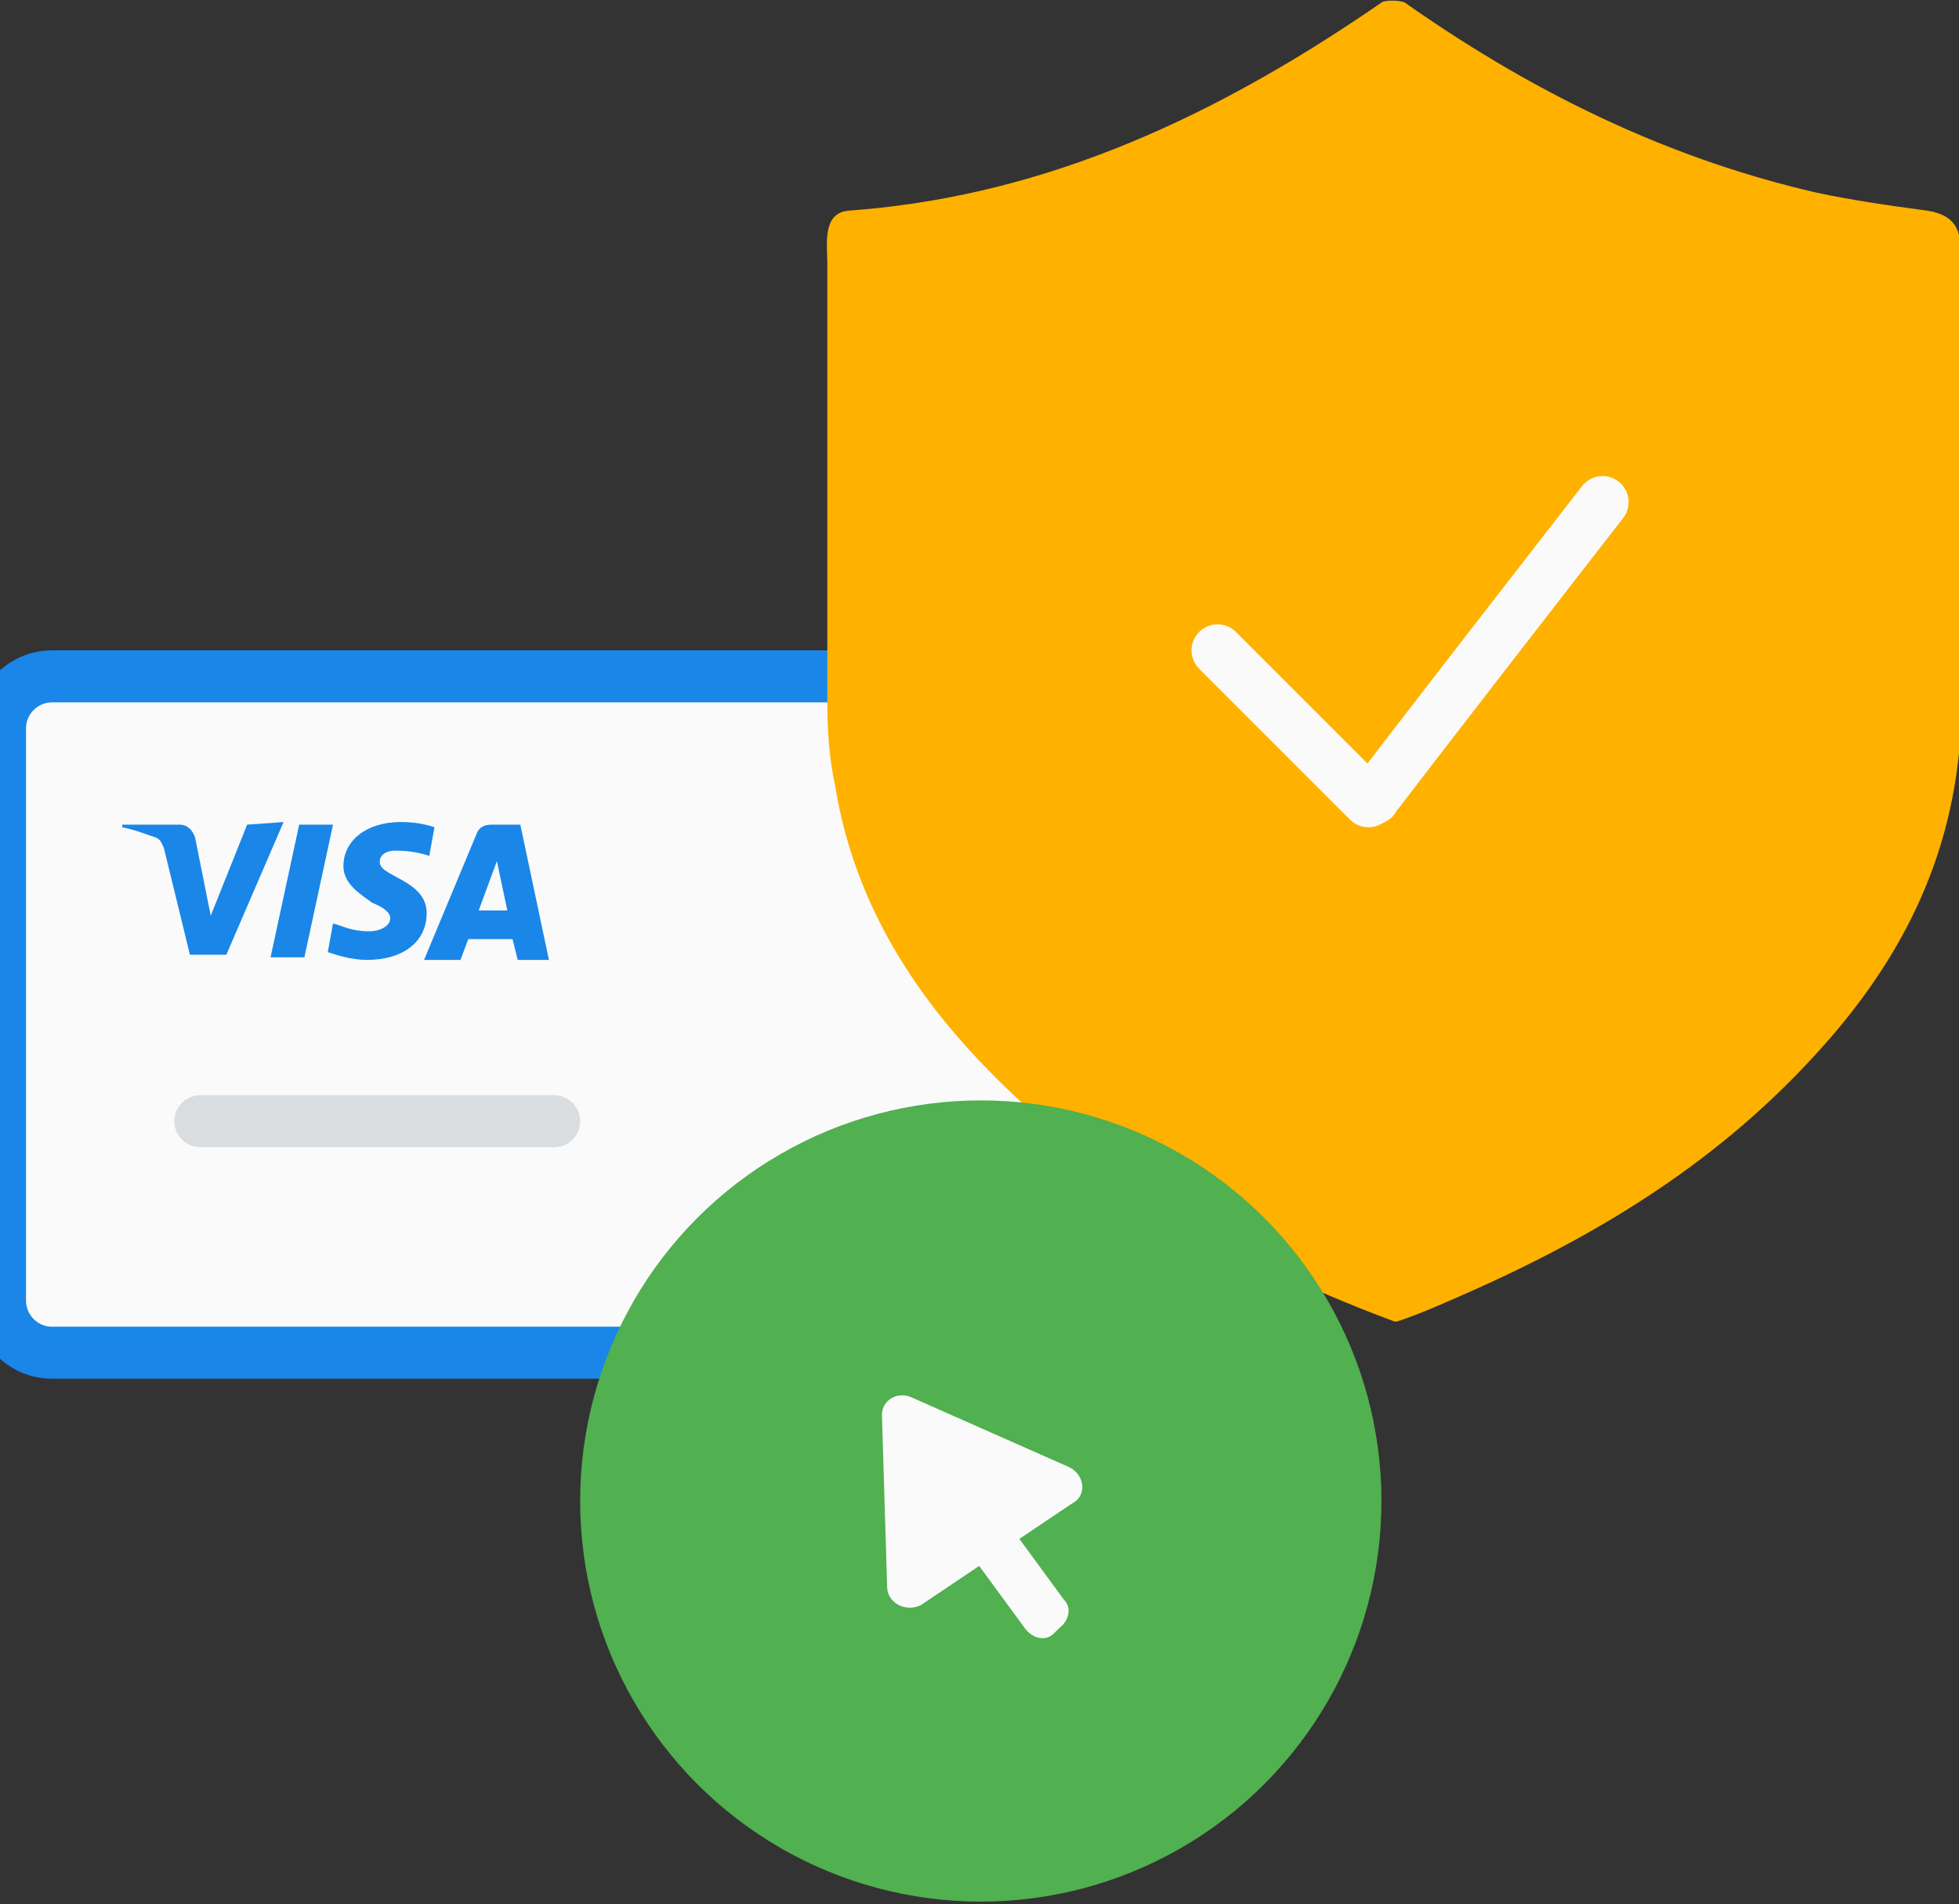 <?xml version="1.0" encoding="utf-8"?>
<!-- Generator: Adobe Illustrator 22.1.0, SVG Export Plug-In . SVG Version: 6.00 Build 0)  -->
<svg version="1.1" xmlns="http://www.w3.org/2000/svg" xmlns:xlink="http://www.w3.org/1999/xlink" x="0px" y="0px"
	 viewBox="0 0 75.3 73.2" style="enable-background:new 0 0 75.3 73.2;" xml:space="preserve">
<rect x="0" y="0" width="75.3" height="73.2" fill="#333333" stroke="none"/>
<style type="text/css">
	.st0{display:none;}
	.st1{display:inline;}
	.st2{fill:#FAFAFA;stroke:#1986E8;stroke-width:2;stroke-linecap:round;stroke-miterlimit:10;}
	.st3{fill:#1986E8;}
	.st4{fill:#FAFAFA;}
	.st5{fill:none;stroke:#DADDE0;stroke-width:2;stroke-linecap:round;stroke-miterlimit:10;}
	.st6{fill:none;stroke:#FF9100;stroke-width:2;stroke-linecap:round;stroke-miterlimit:10;}
	.st7{fill:none;stroke:#1986E8;stroke-width:2;stroke-linecap:round;stroke-miterlimit:10;}
	.st8{fill:#FFB100;}
	.st9{fill:#FF9100;}
	.st10{fill:#F9D9A0;}
	.st11{fill:#51B050;}
	.st12{fill:#FAFAFA;stroke:#F9F9F9;}
	.st13{fill:#DADDE0;}
	.st14{fill:#F9F9F9;}
	.st15{fill:#FFFFFF;}
	.st16{fill:none;stroke:#FAFAFA;stroke-width:2;stroke-linecap:round;stroke-miterlimit:10;}
</style>
<g id="Layer_1" class="st0">
	<g class="st1">
		<g>
			<path class="st2" d="M39.9,60H4.1c-1.6,0-3-1.4-3-3V11.5c0-1.7,1.4-3,3-3h35.7c1.6,0,3,1.3,3,3V57C42.9,58.6,41.5,60,39.9,60z"/>
			<path class="st3" d="M1.5,13.3h41.1l-0.2-4.1c0,0-38.6-0.4-38.9-0.2C3.4,9,2.4,9.6,2,10.5C1.5,11.7,1.5,13.3,1.5,13.3z"/>
			<circle class="st4" cx="22" cy="10.4" r="1.2"/>
			<g>
				<line class="st5" x1="6.7" y1="37" x2="20.1" y2="37"/>
				<line class="st5" x1="6.7" y1="30.4" x2="28.3" y2="30.4"/>
				<line class="st5" x1="6.7" y1="24.2" x2="36.3" y2="24.2"/>
			</g>
			<g>
				<line class="st6" x1="13.3" y1="17.4" x2="16.8" y2="17.4"/>
				<line class="st7" x1="6.3" y1="17.4" x2="9.8" y2="17.4"/>
			</g>
		</g>
		<g>
			<g>
				<polygon class="st8" points="70.9,42.5 49.4,51.4 49.4,23.3 70.9,14.3 				"/>
				<polygon class="st9" points="27.8,42.5 49.4,51.4 49.4,23.3 27.9,14.3 				"/>
				<path class="st9" d="M27.9,14.3c0,0,21.5-9.2,21.5-9.2l21.5,9.2l-21.5,9"/>
			</g>
			<polygon class="st10" points="49.4,23.3 53.3,28.5 74.2,19.6 70.9,14.3 			"/>
			<polygon class="st10" points="27.9,14.4 25.2,20.6 46.2,29.4 49.4,23.3 			"/>
			<polygon class="st10" points="49.4,5.1 44.9,0 23.9,8.8 28,14.4 			"/>
			<polygon class="st10" points="70.9,14.3 75.3,9.4 54.4,0 49.5,5.2 			"/>
		</g>
		<g>
			<circle class="st11" cx="37.7" cy="57.7" r="15.4"/>
			<g>
				<g>
					<path class="st12" d="M37.3,61.5c-0.1,0-0.3-0.1-0.4-0.2l-2.9-3c-0.2-0.2-0.2-0.6,0-0.8c0.2-0.2,0.6-0.2,0.8,0l2.9,3
						c0.2,0.2,0.2,0.6,0,0.8C37.5,61.5,37.4,61.5,37.3,61.5z"/>
				</g>
				<g>
					<path class="st12" d="M37.4,61.5c-0.1,0-0.1,0-0.2,0c-0.3-0.1-0.5-0.4-0.4-0.7c0-0.1,0.1-0.2,4.6-6c0.2-0.2,0.6-0.3,0.8-0.1
						c0.2,0.2,0.3,0.6,0.1,0.8c-1.7,2.2-4.2,5.4-4.4,5.8C37.7,61.4,37.6,61.5,37.4,61.5z"/>
				</g>
			</g>
		</g>
	</g>
</g>
<g id="Layer_2" class="st0">
	<g class="st1">
		<g>
			<g>
				<path class="st4" d="M4,52.6h35.7c1.7,0,3-1.3,3-3V4.1c0-1.6-1.3-3-3-3H4c-1.6,0-3,1.4-3,3v45.5C1,51.3,2.3,52.6,4,52.6z"/>
				<path class="st3" d="M39.7,53.6H4c-2.2,0-4-1.8-4-4V4.1c0-2.2,1.8-4,4-4h35.7c2.2,0,4,1.8,4,4v45.5
					C43.7,51.8,41.9,53.6,39.7,53.6z M4,2.1c-1.1,0-2,0.9-2,2v45.5c0,1.1,0.9,2,2,2h35.7c1.1,0,2-0.9,2-2V4.1c0-1.1-0.9-2-2-2H4z"/>
			</g>
			<g>
				<path class="st3" d="M42.4,6H1.3l0.2-4.1c0,0,38.6-0.4,38.9-0.2c0.1,0.1,1.1,0.7,1.5,1.5C42.4,4.4,42.4,6,42.4,6z"/>
			</g>
			<g>
				<circle class="st4" cx="21.9" cy="3.1" r="1.2"/>
			</g>
		</g>
		<g>
			<g>
				<path class="st9" d="M16.1,11.1L16.1,11.1l-3.5,0c-0.6,0-1-0.4-1-1s0.4-1,1-1l0,0l3.5,0c0.6,0,1,0.4,1,1S16.6,11.1,16.1,11.1z"
					/>
			</g>
			<g>
				<path class="st3" d="M9.1,11.1L9.1,11.1l-3.5,0c-0.6,0-1-0.4-1-1s0.4-1,1-1l0,0l3.5,0c0.6,0,1,0.4,1,1S9.7,11.1,9.1,11.1z"/>
			</g>
		</g>
	</g>
	<g class="st1">
		<g>
			<path class="st4" d="M19.8,66.3l35.7,0c1.7,0,3-1.3,3-3l0-45.5c0-1.6-1.3-3-3-3l-35.7,0c-1.6,0-3,1.3-3,3l0,45.5
				C16.8,64.9,18.1,66.2,19.8,66.3z"/>
			<path class="st3" d="M55.5,67.3C55.5,67.3,55.5,67.3,55.5,67.3l-35.7,0c-1.1,0-2.1-0.4-2.8-1.2s-1.2-1.8-1.2-2.8l0-45.5
				c0-1.1,0.4-2.1,1.2-2.8c0.8-0.8,1.8-1.2,2.8-1.2c0,0,0,0,0,0l35.7,0c1.1,0,2.1,0.4,2.8,1.2c0.8,0.8,1.2,1.8,1.2,2.8l0,45.5
				c0,1.1-0.4,2.1-1.2,2.8C57.6,66.9,56.6,67.3,55.5,67.3z M19.8,15.7c-0.5,0-1,0.2-1.4,0.6c-0.4,0.4-0.6,0.9-0.6,1.4l0,45.5
				c0,0.5,0.2,1,0.6,1.4c0.4,0.4,0.9,0.6,1.4,0.6l35.7,0c0,0,0,0,0,0c0.5,0,1-0.2,1.4-0.6c0.4-0.4,0.6-0.9,0.6-1.4l0-45.5
				c0-0.5-0.2-1-0.6-1.4c-0.4-0.4-0.9-0.6-1.4-0.6L19.8,15.7C19.8,15.7,19.8,15.7,19.8,15.7z"/>
		</g>
		<g>
			<g>
				<path class="st13" d="M53,40.6C53,40.6,53,40.6,53,40.6l-7.6,0c-0.6,0-1-0.4-1-1c0-0.6,0.4-1,1-1c0,0,0,0,0,0l7.6,0
					c0.6,0,1,0.4,1,1C54,40.2,53.6,40.6,53,40.6z"/>
			</g>
			<g>
				<path class="st13" d="M53,34C53,34,53,34,53,34l-7.3,0c-0.6,0-1-0.4-1-1s0.4-1,1-1c0,0,0,0,0,0l7.3,0c0.6,0,1,0.4,1,1
					S53.6,34,53,34z"/>
			</g>
		</g>
	</g>
	<g class="st1">
		<g>
			<g>
				<path class="st4" d="M35.6,72.4h35.7c1.7,0,3-1.3,3-3V23.8c0-1.6-1.3-3-3-3H35.6c-1.7,0-3,1.4-3,3v45.5
					C32.6,71,33.9,72.4,35.6,72.4z"/>
				<path class="st3" d="M71.3,73.4H35.6c-2.2,0-4-1.8-4-4V23.8c0-2.2,1.8-4,4-4h35.7c2.2,0,4,1.8,4,4v45.5
					C75.3,71.6,73.5,73.4,71.3,73.4z M35.6,21.8c-1.1,0-2,0.9-2,2v45.5c0,1.1,0.9,2,2,2h35.7c1.1,0,2-0.9,2-2V23.8c0-1.1-0.9-2-2-2
					H35.6z"/>
			</g>
			<g>
				<g>
					<path class="st13" d="M68.8,45.4H38.9c-0.6,0-1-0.4-1-1s0.4-1,1-1h29.9c0.6,0,1,0.4,1,1S69.3,45.4,68.8,45.4z"/>
				</g>
				<g>
					<path class="st13" d="M68.8,39.2H39.2c-0.6,0-1-0.4-1-1s0.4-1,1-1h29.6c0.6,0,1,0.4,1,1S69.3,39.2,68.8,39.2z"/>
				</g>
			</g>
		</g>
		<g>
			<circle class="st8" cx="41.7" cy="29.7" r="3.3"/>
		</g>
	</g>
	<g class="st1">
		<g>
			<circle class="st11" cx="37.7" cy="57.7" r="15.4"/>
		</g>
		<g>
			<g>
				<g>
					<path class="st4" d="M37.2,61.5c-0.1,0-0.3-0.1-0.4-0.2l-2.9-3c-0.2-0.2-0.2-0.6,0-0.8c0.2-0.2,0.6-0.2,0.8,0l2.9,3
						c0.2,0.2,0.2,0.6,0,0.8C37.5,61.5,37.4,61.5,37.2,61.5z"/>
					<path class="st14" d="M37.2,62c-0.3,0-0.6-0.1-0.8-0.3l-2.9-3c-0.4-0.4-0.4-1.1,0-1.5c0.4-0.4,1.1-0.4,1.5,0l2.9,3
						c0.2,0.2,0.3,0.5,0.3,0.8c0,0.3-0.1,0.6-0.3,0.8C37.8,61.9,37.5,62,37.2,62z M34.3,57.9C34.3,57.9,34.3,57.9,34.3,57.9
						c-0.1,0-0.1,0.1-0.1,0.1l3,3c0,0,0,0,0,0l0-0.1L34.3,57.9C34.4,57.9,34.3,57.9,34.3,57.9z"/>
				</g>
			</g>
			<g>
				<g>
					<path class="st4" d="M37.4,61.5c-0.1,0-0.1,0-0.2,0c-0.3-0.1-0.5-0.4-0.4-0.7c0-0.1,0.1-0.2,4.6-6c0.2-0.2,0.6-0.3,0.8-0.1
						c0.2,0.2,0.3,0.6,0.1,0.8c-1.7,2.2-4.2,5.4-4.4,5.8C37.7,61.3,37.6,61.5,37.4,61.5z"/>
					<path class="st14" d="M37.4,62c-0.1,0-0.2,0-0.3-0.1c-0.3-0.1-0.5-0.3-0.6-0.5c-0.1-0.3-0.1-0.5-0.1-0.8
						c0.1-0.2,0.1-0.3,4.7-6.1c0.2-0.2,0.4-0.4,0.7-0.4c0.3,0,0.6,0,0.8,0.2c0.2,0.2,0.4,0.4,0.4,0.7c0,0.3,0,0.6-0.2,0.8
						c-2,2.6-4.2,5.5-4.4,5.7C38.1,61.8,37.7,62,37.4,62z M41.9,55c-3.3,4.1-4.5,5.7-4.6,5.9c0,0,0,0.1,0.1,0.1l0,0c0,0,0,0,0.1,0
						C37.7,60.5,40.5,56.9,41.9,55L41.9,55z"/>
				</g>
			</g>
		</g>
	</g>
</g>
<g id="_x33_" class="st0">
	<g class="st1">
		<g>
			<g>
				<path class="st4" d="M39.7,52.5L4,52.5c-1.6,0-3-1.4-3-3L1,4c0-1.7,1.4-3,3-3l35.7,0c1.7,0,3,1.4,3,3l0,45.5
					C42.7,51.2,41.4,52.5,39.7,52.5z"/>
				<path class="st3" d="M39.7,53.5L4,53.5c-2.2,0-4-1.8-4-4L0,4c0-2.2,1.8-4,4-4c0,0,0,0,0,0l35.7,0c1.1,0,2.1,0.4,2.8,1.2
					c0.8,0.8,1.2,1.8,1.2,2.8l0,45.5C43.7,51.8,41.9,53.5,39.7,53.5z M4,2C3.5,2,3,2.2,2.6,2.6C2.2,3,2,3.5,2,4l0,45.5
					c0,1.1,0.9,2,2,2l35.7,0c1.1,0,2-0.9,2-2l0-45.5c0-0.5-0.2-1-0.6-1.4C40.8,2.2,40.3,2,39.7,2L4,2C4,2,4,2,4,2z"/>
			</g>
			<g>
				<path class="st3" d="M1.3,5.9l41.1,0l-0.2-4.1c0,0-38.6-0.4-38.9-0.2C3.3,1.6,2.3,2.2,1.9,3C1.3,4.3,1.3,5.9,1.3,5.9z"/>
			</g>
			<g>
				<circle class="st4" cx="21.9" cy="3" r="1.2"/>
			</g>
		</g>
		<g>
			<g>
				<path class="st13" d="M6.5,22.7c-0.6,0-1-0.4-1-1c0-0.6,0.4-1,1-1l9.8,0c0.6,0,1,0.4,1,1c0,0.6-0.4,1-1,1L6.5,22.7z"/>
			</g>
			<g>
				<path class="st13" d="M6.5,28.8c-0.6,0-1-0.4-1-1c0-0.6,0.4-1,1-1l9.8,0c0.6,0,1,0.4,1,1c0,0.6-0.4,1-1,1L6.5,28.8z"/>
			</g>
			<g>
				<path class="st13" d="M6.5,16.6c-0.6,0-1-0.4-1-1s0.4-1,1-1l30.6,0c0.6,0,1,0.4,1,1s-0.4,1-1,1L6.5,16.6z"/>
			</g>
		</g>
		<g>
			<g>
				<path class="st9" d="M16.7,10.9L16.7,10.9l-3.5,0c-0.6,0-1-0.4-1-1s0.4-1,1-1l0,0l3.5,0c0.6,0,1,0.4,1,1S17.2,10.9,16.7,10.9z"
					/>
			</g>
			<g>
				<path class="st3" d="M9.7,10.9L9.7,10.9l-3.5,0c-0.6,0-1-0.4-1-1s0.4-1,1-1l0,0l3.5,0c0.6,0,1,0.4,1,1S10.3,10.9,9.7,10.9z"/>
			</g>
		</g>
	</g>
	<g class="st1">
		<g>
			<path class="st9" d="M21.5,16.1l34.7,0c1.2,0,2.2,1,2.2,2.2l0,23.5c0,1.2-1,2.2-2.2,2.2l-34.7,0c-1.2,0-2.2-1-2.2-2.2l0-23.5
				C19.4,17.1,20.3,16.1,21.5,16.1z"/>
		</g>
		<g>
			<g>
				<path class="st4" d="M52.6,23.1L52.6,23.1l-20.6,0c-0.3,0-0.5-0.2-0.5-0.5c0-0.3,0.2-0.5,0.5-0.5l0,0l20.6,0
					c0.3,0,0.5,0.2,0.5,0.5C53.1,22.8,52.8,23.1,52.6,23.1z"/>
			</g>
			<g>
				<path class="st4" d="M52.6,27.3L52.6,27.3l-20.6,0c-0.3,0-0.5-0.2-0.5-0.5c0-0.3,0.2-0.5,0.5-0.5l0,0l20.6,0
					c0.3,0,0.5,0.2,0.5,0.5C53.1,27.1,52.8,27.3,52.6,27.3z"/>
			</g>
		</g>
		<g>
			<g>
				<circle class="st8" cx="25.3" cy="22.7" r="2.4"/>
			</g>
		</g>
	</g>
	<g class="st1">
		<g>
			<path class="st8" d="M38.5,30.6l34.7,0c1.2,0,2.2,1,2.2,2.2l0,23.5c0,1.2-1,2.2-2.2,2.2l-34.7,0c-1.2,0-2.2-1-2.2-2.2l0-23.5
				C36.3,31.6,37.3,30.6,38.5,30.6z"/>
		</g>
		<g>
			<g>
				<path class="st4" d="M69.5,37.6L69.5,37.6l-20.6,0c-0.3,0-0.5-0.2-0.5-0.5c0-0.3,0.2-0.5,0.5-0.5l0,0l20.6,0
					c0.3,0,0.5,0.2,0.5,0.5C70,37.4,69.8,37.6,69.5,37.6z"/>
			</g>
			<g>
				<path class="st4" d="M69.5,44.2L69.5,44.2l-20.6,0c-0.3,0-0.5-0.2-0.5-0.5s0.2-0.5,0.5-0.5l0,0l20.6,0c0.3,0,0.5,0.2,0.5,0.5
					S69.8,44.2,69.5,44.2z"/>
			</g>
			<g>
				<path class="st4" d="M69.5,50.8L69.5,50.8l-20.6,0c-0.3,0-0.5-0.2-0.5-0.5s0.2-0.5,0.5-0.5l0,0l20.6,0c0.3,0,0.5,0.2,0.5,0.5
					S69.8,50.8,69.5,50.8z"/>
			</g>
		</g>
		<g>
			<g>
				<circle class="st9" cx="42.2" cy="37.2" r="2.4"/>
			</g>
		</g>
	</g>
	<g class="st1">
		<g>
			<circle class="st11" cx="37.7" cy="57.7" r="15.4"/>
		</g>
		<g>
			<g>
				<g>
					<path class="st4" d="M34.9,60.2l-0.2-6.6c0-0.6,0.6-0.9,1.1-0.7l6.1,2.7c0.6,0.3,0.7,1.1,0.1,1.4l-5.8,3.9
						C35.6,61.2,34.9,60.9,34.9,60.2z"/>
				</g>
			</g>
			<g>
				<path class="st4" d="M40.2,61.9l-2.2-3c-0.3-0.3-0.2-0.8,0.2-1.1l0.2-0.2c0.3-0.3,0.8-0.2,1.1,0.2l2.2,3
					c0.3,0.3,0.2,0.8-0.2,1.1L41.3,62C40.9,62.3,40.4,62.2,40.2,61.9z"/>
			</g>
		</g>
	</g>
</g>
<g id="_x34_" class="st0">
	<g class="st1">
		<g>
			<g>
				<g>
					<path class="st8" d="M75.1,39.6l-22.2,9.2c-0.2,0.1-0.4-0.1-0.4-0.3l0-29.1c0-0.1,0.1-0.2,0.2-0.3l22.1-9.2
						c0.2-0.1,0.4,0.1,0.4,0.3l0.1,29.1C75.3,39.4,75.3,39.5,75.1,39.6z"/>
				</g>
				<g>
					<path class="st9" d="M29.9,39.6l22.1,9.2c0.2,0.1,0.5-0.1,0.5-0.3l0-29c0-0.1-0.1-0.3-0.2-0.3l-22-9.2
						c-0.2-0.1-0.5,0.1-0.5,0.3l-0.1,29C29.7,39.4,29.8,39.5,29.9,39.6z"/>
				</g>
				<g>
					<path class="st10" d="M29.8,9.8c0,0,22.8-9.8,22.8-9.8l22.7,9.8l-22.7,9.5"/>
				</g>
			</g>
		</g>
		<g>
			<g>
				<path class="st8" d="M63.5,14.7c-5.6-2.8-21.3-9.8-21.9-10l0.9-0.4c0.3,0.1,14.2,6.1,21.8,10L63.5,14.7z"/>
			</g>
		</g>
	</g>
	<g class="st1">
		<g id="XMLID_770_">
			<line class="st15" x1="59.5" y1="72.2" x2="40.6" y2="54.7"/>
			<path class="st3" d="M59.5,73.2c-0.2,0-0.5-0.1-0.7-0.3L39.9,55.4c-0.4-0.4-0.4-1-0.1-1.4c0.4-0.4,1-0.4,1.4-0.1l18.9,17.5
				c0.4,0.4,0.4,1,0.1,1.4C60.1,73.1,59.8,73.2,59.5,73.2z"/>
		</g>
		<g>
			<g>
				<g>
					<path class="st4" d="M39.7,70.5H4c-1.6,0-3-1.3-3-3V21.9c0-1.6,1.3-3,3-3h35.7c1.6,0,3,1.4,3,3v45.5
						C42.7,69.1,41.4,70.5,39.7,70.5z"/>
					<path class="st3" d="M39.7,71.5H4c-2.2,0-4-1.8-4-4V21.9c0-2.2,1.8-4,4-4h35.7c2.2,0,4,1.8,4,4v45.5
						C43.7,69.7,41.9,71.5,39.7,71.5z M4,19.9c-1.1,0-2,0.9-2,2v45.5c0,1.1,0.9,2,2,2h35.7c1.1,0,2-0.9,2-2V21.9c0-1.1-0.9-2-2-2H4z
						"/>
				</g>
				<g>
					<path class="st3" d="M1.3,23.8h41.1l-0.2-4.1c0,0-38.6-0.4-38.9-0.2c-0.1,0.1-1.1,0.7-1.5,1.5C1.3,22.2,1.3,23.8,1.3,23.8z"/>
				</g>
				<g>
					<g>
						<path class="st13" d="M20,46.9H6.5c-0.6,0-1-0.4-1-1s0.4-1,1-1H20c0.6,0,1,0.4,1,1S20.5,46.9,20,46.9z"/>
					</g>
					<g>
						<path class="st13" d="M28.2,40.2H6.5c-0.6,0-1-0.4-1-1s0.4-1,1-1h21.6c0.6,0,1,0.4,1,1S28.7,40.2,28.2,40.2z"/>
					</g>
					<g>
						<path class="st13" d="M36.1,34.1H6.5c-0.6,0-1-0.4-1-1s0.4-1,1-1h29.6c0.6,0,1,0.4,1,1S36.7,34.1,36.1,34.1z"/>
					</g>
				</g>
			</g>
			<g>
				<circle class="st4" cx="23" cy="20.8" r="1.2"/>
			</g>
			<g>
				<g>
					<path class="st9" d="M16.7,28.8h-3.5c-0.6,0-1-0.4-1-1s0.4-1,1-1h3.5c0.6,0,1,0.4,1,1S17.2,28.8,16.7,28.8z"/>
				</g>
				<g>
					<path class="st3" d="M9.7,28.8H6.2c-0.6,0-1-0.4-1-1s0.4-1,1-1h3.5c0.6,0,1,0.4,1,1S10.3,28.8,9.7,28.8z"/>
				</g>
			</g>
		</g>
		<g>
			<circle class="st15" cx="35.1" cy="50" r="15.4"/>
			<path class="st3" d="M35.1,66.4c-8.1,0-15.2-6.1-16.3-14.3c-0.6-4.4,0.6-8.7,3.3-12.1c2.7-3.5,6.6-5.7,10.9-6.3
				c4.4-0.6,8.7,0.6,12.1,3.3c3.5,2.7,5.7,6.6,6.3,10.9l0,0c0.6,4.4-0.6,8.7-3.3,12.1c-2.7,3.5-6.6,5.7-10.9,6.3
				C36.5,66.4,35.8,66.4,35.1,66.4z M35.1,35.5c-0.6,0-1.2,0-1.9,0.1c-3.8,0.5-7.2,2.4-9.6,5.5c-2.4,3.1-3.4,6.8-2.9,10.7
				c1,7.9,8.3,13.5,16.2,12.5c3.8-0.5,7.2-2.4,9.6-5.5s3.4-6.8,2.9-10.7l0,0c-0.5-3.8-2.4-7.2-5.5-9.6
				C41.4,36.6,38.3,35.5,35.1,35.5z"/>
		</g>
		<g>
			<path class="st11" d="M39.8,46.5c-0.5-0.4-1.1-0.3-1.5,0.2c-2.1,2.6-3.2,4.1-3.8,4.9l-2.1-2.1c-0.2-0.2-0.5-0.3-0.8-0.3
				c0,0,0,0,0,0c-0.3,0-0.5,0.1-0.7,0.3c-0.2,0.2-0.3,0.5-0.3,0.8c0,0.3,0.1,0.6,0.3,0.8l2.9,3c0.2,0.2,0.5,0.3,0.8,0.3
				c0.2,0,0.3,0,0.5-0.1c0.2-0.1,0.4-0.2,0.5-0.4c0.2-0.3,2.4-3.1,4.4-5.7c0.2-0.2,0.3-0.5,0.2-0.8C40.1,47,40,46.7,39.8,46.5z"/>
		</g>
	</g>
</g>
<g id="_x35_">
	<g>
		<path class="st2" d="M40.5,52H2c-1.1,0-2-0.9-2-2l0-22c0-1.1,0.9-2,2-2h38.5c1.1,0,2,0.9,2,2v22C42.5,51.1,41.6,52,40.5,52z"/>
		<g>
			<polygon class="st3" points="11.5,31.7 10.4,36.8 11.7,36.8 12.8,31.7 			"/>
			<path class="st3" d="M9.5,31.7l-1.4,3.5l-0.6-3c-0.1-0.3-0.3-0.5-0.6-0.5H4.7l0,0.1c0.5,0.1,1,0.3,1.3,0.4
				c0.2,0.1,0.2,0.2,0.3,0.4l1,4.1h1.4l2.2-5.1L9.5,31.7L9.5,31.7z"/>
			<path class="st3" d="M20,31.7h-1.1c-0.3,0-0.5,0.1-0.6,0.4l-2,4.8h1.4l0.3-0.8h1.7l0.2,0.8h1.2L20,31.7z M18.4,35l0.7-1.9
				l0.4,1.9H18.4z"/>
			<path class="st3" d="M14.6,33.1c0-0.2,0.2-0.4,0.6-0.4c0.2,0,0.7,0,1.3,0.2l0.2-1.1c-0.3-0.1-0.7-0.2-1.3-0.2
				c-1.3,0-2.2,0.7-2.2,1.7c0,0.7,0.7,1.1,1.1,1.4c0.5,0.2,0.7,0.4,0.7,0.6c0,0.3-0.4,0.5-0.8,0.5c-0.7,0-1-0.2-1.4-0.3l-0.2,1.1
				c0.3,0.1,0.9,0.3,1.5,0.3c1.4,0,2.3-0.7,2.3-1.8C16.4,33.8,14.5,33.7,14.6,33.1z"/>
		</g>
		<line class="st5" x1="7.7" y1="43.1" x2="21.3" y2="43.1"/>
	</g>
	<g>
		<g>
			<path class="st8" d="M69.8,7.4C64.6,6.2,59.4,3.9,54,0.1c-0.2-0.1-0.8-0.1-0.9,0C46,5,39.5,7.6,32.6,8.1c-1,0.1-0.8,1.3-0.8,2
				c0,1.1,0,2.2,0,3.4c0,1.7,0,3.4,0,5.1l0,2.5c0,2,0,3.9,0,5.9c0,1.2,0.1,2.3,0.3,3.2c0.6,3.7,2.3,7,5.1,10.1
				c4,4.4,9.4,7.9,16.4,10.5c0,0,0.1,0,0.1,0c0.9-0.3,1.8-0.7,2.7-1.1c5.9-2.6,10.2-5.6,13.6-9.4c3.6-4,5.3-8.2,5.4-13
				c0-4.7,0-9.4,0-14.1l0-3.1c0-1.1-0.1-1.8-1.3-2C72.6,7.9,71.2,7.7,69.8,7.4z"/>
		</g>
		<g>
			<line class="st16" x1="46.8" y1="25" x2="52.6" y2="30.8"/>
			<path class="st16" d="M52.8,30.7c0.1-0.2,8.8-11.4,8.8-11.4"/>
		</g>
	</g>
	<g>
		<circle class="st11" cx="37.7" cy="57.7" r="15.4"/>
		<g>
			<g>
				<path class="st4" d="M34.1,61l-0.2-6.6c0-0.6,0.6-0.9,1.1-0.7l6.1,2.7c0.6,0.3,0.7,1.1,0.1,1.4l-5.8,3.9
					C34.8,62,34.1,61.6,34.1,61z"/>
			</g>
			<path class="st4" d="M39.4,62.6l-2.2-3c-0.3-0.3-0.2-0.8,0.2-1.1l0.2-0.2c0.3-0.3,0.8-0.2,1.1,0.2l2.2,3c0.3,0.3,0.2,0.8-0.2,1.1
				l-0.2,0.2C40.2,63.1,39.7,63,39.4,62.6z"/>
		</g>
	</g>
</g>
<g id="_x36_" class="st0">
	<g class="st1">
		<g>
			<g>
				<g>
					<path class="st4" d="M39.7,52.5H4c-1.6,0-3-1.3-3-3V4c0-1.6,1.4-3,3-3h35.7c1.6,0,3,1.4,3,3v45.5
						C42.7,51.2,41.4,52.5,39.7,52.5z"/>
					<path class="st3" d="M39.7,53.5H4c-2.2,0-4-1.8-4-4V4c0-2.2,1.8-4,4-4h35.7c2.2,0,4,1.8,4,4v45.5
						C43.7,51.8,41.9,53.5,39.7,53.5z M4,2C2.9,2,2,2.9,2,4v45.5c0,1.1,0.9,2,2,2h35.7c1.1,0,2-0.9,2-2V4c0-1.1-0.9-2-2-2H4z"/>
				</g>
				<g>
					<g>
						<path class="st13" d="M35.7,26.2H6.5c-0.6,0-1-0.4-1-1s0.4-1,1-1h29.2c0.6,0,1,0.4,1,1S36.3,26.2,35.7,26.2z"/>
					</g>
					<g>
						<path class="st13" d="M35.7,32H6.5c-0.6,0-1-0.4-1-1s0.4-1,1-1h29.2c0.6,0,1,0.4,1,1S36.3,32,35.7,32z"/>
					</g>
					<g>
						<path class="st13" d="M35.4,20H6.5c-0.6,0-1-0.4-1-1s0.4-1,1-1h28.9c0.6,0,1,0.4,1,1S36,20,35.4,20z"/>
					</g>
				</g>
			</g>
			<g>
				<circle class="st8" cx="9" cy="9.1" r="3.3"/>
			</g>
		</g>
		<g>
			<g>
				<g>
					<path class="st4" d="M71.3,65.9H35.6c-1.6,0-3-1.3-3-3V17.3c0-1.6,1.4-3,3-3h35.7c1.6,0,3,1.4,3,3v45.5
						C74.3,64.5,73,65.9,71.3,65.9z"/>
					<path class="st3" d="M71.3,66.9H35.6c-2.2,0-4-1.8-4-4V17.3c0-2.2,1.8-4,4-4h35.7c2.2,0,4,1.8,4,4v45.5
						C75.3,65.1,73.5,66.9,71.3,66.9z M35.6,15.3c-1.1,0-2,0.9-2,2v45.5c0,1.1,0.9,2,2,2h35.7c1.1,0,2-0.9,2-2V17.3c0-1.1-0.9-2-2-2
						H35.6z"/>
				</g>
				<g>
					<path class="st3" d="M32.9,19.2H74l-0.2-4.1c0,0-38.6-0.4-38.9-0.2c-0.1,0.1-1.1,0.7-1.5,1.5C32.9,17.6,32.9,19.2,32.9,19.2z"
						/>
				</g>
			</g>
			<g>
				<path class="st3" d="M38,34.8c0-0.1,0-0.1,0-0.2c0-0.1,0-0.1,0-0.2c0-0.2,0-0.3,0.1-0.5c0.3-1.2,0.9-2.1,2-2.7
					c0.5-0.3,1-0.5,1.6-0.5c0.6,0,1.2,0,1.8,0.2c0.7,0.2,1.3,0.6,1.8,1.2c0.1,0.2,0.2,0.3,0.3,0.5c0,0,0,0,0,0c0,0,0-0.1,0-0.1
					c0-0.5,0-0.9,0-1.4c0-0.1,0-0.2,0.1-0.1c0.8,0,1.6,0,2.4,0c0.1,0,0.1,0,0.2,0.1c0.5,0.8,1,1.6,1.5,2.4c0,0.1,0.1,0.1,0.1,0.2
					c0-0.1,0.1-0.1,0.1-0.1c0.5-0.8,1-1.6,1.5-2.5c0-0.1,0.1-0.1,0.2-0.1c0.8,0,1.6,0,2.4,0c0,0,0.1,0,0.1,0c0,1.7,0,3.4,0,5.2
					c0,0,0.1-0.1,0.1-0.1c0.7-1.7,1.4-3.3,2.1-5c0-0.1,0.1-0.1,0.2-0.1c0.8,0,1.5,0,2.3,0c0.1,0,0.1,0,0.2,0.1
					c0.5,1.1,1,2.3,1.4,3.4c0,0,0,0.1,0.1,0.1c0,0,0-0.1,0-0.1c0-0.2,0.1-0.5,0.1-0.7c0.2-0.9,0.8-1.7,1.6-2.2
					c0.5-0.4,1.1-0.6,1.8-0.7c0.6-0.1,1.1-0.1,1.7,0c0.6,0.1,1.1,0.3,1.6,0.6c0.2,0.1,0.4,0.3,0.7,0.5c-0.5,0.6-1,1.2-1.4,1.7
					c-0.2-0.1-0.3-0.2-0.5-0.3c-0.5-0.3-1-0.4-1.6-0.3c-0.6,0.1-1,0.5-1.2,1.1c-0.2,0.4-0.2,0.9,0,1.4c0.2,0.5,0.5,0.9,1,1.1
					c0.3,0.1,0.6,0.1,0.9,0.1c0.2,0,0.5,0,0.7-0.1c0.1,0,0.1-0.1,0.1-0.1c0-0.2,0-0.4,0-0.6c0-0.1,0-0.1-0.1-0.1c-0.4,0-0.7,0-1.1,0
					c0,0-0.1,0-0.1,0c0-0.5,0-1.1,0-1.6c1.2,0,2.4,0,3.7,0c0,0,0,0,0,0.1c0,1.1,0,2.3,0,3.4c0,0,0,0.1-0.1,0.1
					c-0.4,0.4-0.9,0.6-1.4,0.8c-0.8,0.3-1.6,0.4-2.5,0.3c-0.7-0.1-1.4-0.3-2-0.7c-0.1-0.1-0.3-0.2-0.4-0.3c0,0,0,0,0,0
					c0.1,0.3,0.2,0.6,0.3,0.8c0,0-0.1,0-0.1,0c-0.9,0-1.7,0-2.6,0c-0.1,0-0.1,0-0.1-0.1c-0.1-0.3-0.2-0.6-0.3-0.9
					c0-0.1-0.1-0.1-0.1-0.1c-0.8,0-1.7,0-2.5,0c-0.1,0-0.1,0-0.1,0.1c-0.1,0.3-0.2,0.6-0.3,0.8c0,0.1-0.1,0.1-0.2,0.1
					c-1.3,0-2.6,0-4,0c0,0-0.1,0-0.1,0c0-1.3,0-2.5,0-3.8c0,0,0,0,0,0c-0.6,0.9-1.2,1.8-1.8,2.7c-0.6-0.9-1.2-1.8-1.8-2.7
					c0,0,0,0,0,0c0,1.3,0,2.5,0,3.8c-0.1,0-0.1,0-0.1,0c-0.7,0-1.5,0-2.2,0c-0.1,0-0.1,0-0.1-0.1c0-0.9,0-1.8,0-2.6c0,0,0-0.1,0-0.1
					c-1.6,0-3.2,0-4.8,0c0.1,0.3,0.3,0.6,0.6,0.8c0.6,0.3,1.2,0.4,1.8,0.2c0.2-0.1,0.5-0.2,0.7-0.3c0.4,0.5,0.8,1,1.2,1.5
					c-0.3,0.2-0.5,0.3-0.8,0.5c-0.7,0.3-1.4,0.4-2.1,0.4c-0.7,0-1.4-0.1-2-0.4c-0.5-0.2-1-0.5-1.3-1c-0.5-0.6-0.8-1.2-0.9-2
					C38,35.1,38,35,38,34.8z M43.4,34c-0.1-0.7-0.5-1.3-1.4-1.3c-0.7,0-1.4,0.7-1.4,1.3C41.6,34,42.5,34,43.4,34z M56.9,35.7
					c0.5,0,0.9,0,1.4,0c-0.2-0.6-0.5-1.2-0.7-1.9c0,0,0,0,0,0C57.4,34.4,57.1,35.1,56.9,35.7z"/>
				<path class="st4" d="M64.8,38.9c-0.2,0-0.5,0-0.7,0c-0.7-0.1-1.3-0.3-1.9-0.7l0.2,0.5l-0.2,0c-0.1,0-0.1,0-0.1,0h-0.4
					c-0.7,0-1.5,0-2.2,0c0,0,0,0,0,0c-0.1,0-0.2-0.1-0.3-0.2L59,38.2c-0.1-0.2-0.1-0.3-0.2-0.5c-0.8,0-1.6,0-2.4,0
					c0,0.1-0.1,0.2-0.1,0.4c-0.1,0.1-0.1,0.3-0.2,0.4c-0.1,0.2-0.2,0.2-0.4,0.2c0,0,0,0,0,0c-1.1,0-2.2,0-3.2,0l-1.1,0v-3.4
					l-1.6,2.5l-1.6-2.5v3.4l-0.9,0c-0.6,0-1.1,0-1.7,0c-0.1,0-0.2,0-0.3-0.1c-0.1-0.1-0.1-0.2-0.1-0.3c0-0.2,0-0.4,0-0.5L45.2,38
					c-0.1,0.1-0.2,0.1-0.3,0.2c-0.2,0.1-0.4,0.2-0.6,0.3c-0.7,0.4-1.5,0.4-2.2,0.4c-0.8,0-1.5-0.1-2.1-0.4c-0.6-0.3-1.1-0.6-1.4-1
					c-0.5-0.6-0.8-1.3-0.9-2.1c0-0.1,0-0.2,0-0.3l0-0.4l0-0.2c0-0.1,0-0.1,0-0.2c0-0.1,0-0.2,0-0.4c0.3-1.3,1-2.2,2.1-2.8
					c0.5-0.3,1.1-0.5,1.7-0.5c0.7-0.1,1.3,0,1.9,0.2c0.8,0.2,1.4,0.7,1.9,1.3c0-0.3,0-0.6,0-0.9c0,0,0-0.2,0.1-0.3
					c0.1-0.1,0.2-0.1,0.3-0.1c0.8,0,1.6,0,2.4,0c0,0,0,0,0,0c0.2,0,0.3,0.1,0.4,0.2c0.4,0.7,0.8,1.4,1.2,2l0.2,0.3L50,33
					c0.4-0.7,0.9-1.4,1.3-2.1c0.1-0.1,0.2-0.2,0.4-0.2c0.6,0,1.2,0,1.9,0l0.9,0v4.4l0.1-0.3c0.5-1.3,1.1-2.6,1.6-3.9
					c0-0.1,0.1-0.3,0.4-0.3c0,0,0,0,0,0c0.8,0,1.5,0,2.3,0c0,0,0,0,0,0c0.2,0,0.3,0.1,0.4,0.2c0.4,1,0.8,2,1.2,2.9
					c0-0.1,0-0.1,0-0.2c0.2-1,0.8-1.8,1.6-2.4c0.5-0.4,1.1-0.6,1.8-0.7c0.6-0.1,1.2-0.1,1.8,0c0.6,0.1,1.2,0.3,1.6,0.6
					c0.2,0.1,0.3,0.2,0.5,0.3l0.4,0.3l-1.7,2h1.8l0,0.2c0,0,0,0.1,0,0.1c0,1.1,0,2.3,0,3.4c0,0.1-0.1,0.2-0.1,0.3
					c-0.4,0.3-0.9,0.6-1.5,0.8C66.1,38.8,65.4,38.9,64.8,38.9z M61.8,37.5l0.2,0.2c0.1,0.1,0.2,0.1,0.3,0.2c0.6,0.4,1.2,0.6,1.9,0.7
					c0.8,0.1,1.6,0,2.4-0.3c0.6-0.2,1-0.4,1.4-0.8c0-1.1,0-2.1,0-3.2h-3.3v1.2h0.2c0.3,0,0.5,0,0.8,0c0,0,0.1,0,0.2,0.1
					s0.1,0.2,0.1,0.2c0,0.2,0,0.4,0,0.6c0,0.1,0,0.2-0.2,0.3c-0.3,0.1-0.6,0.1-0.8,0.2c-0.4,0-0.7,0-0.9-0.2
					c-0.5-0.2-0.9-0.6-1.1-1.2c-0.2-0.5-0.1-1,0-1.5c0.2-0.6,0.7-1,1.4-1.2c0.6-0.1,1.2,0,1.7,0.3c0.1,0.1,0.2,0.1,0.3,0.2l1.2-1.4
					l0,0c-0.2-0.1-0.3-0.2-0.5-0.3c-0.4-0.3-0.9-0.5-1.5-0.6s-1.1-0.1-1.6,0c-0.6,0.1-1.2,0.3-1.7,0.7c-0.8,0.5-1.3,1.3-1.5,2.1
					c0,0.2-0.1,0.3-0.1,0.5c0,0.1,0,0.2,0,0.2l0,0l-0.1,0.6l-0.3-0.5c0,0,0-0.1,0-0.1L60,34c-0.4-1-0.8-2-1.2-3c-0.8,0-1.5,0-2.3,0
					c-0.5,1.3-1.1,2.6-1.6,3.9l-0.4,1c0,0-0.1,0.1-0.1,0.2L54,36.4v-5.4h-0.5c-0.6,0-1.2,0-1.9,0c-0.4,0.7-0.9,1.4-1.3,2.1l-0.5,0.7
					l-0.2-0.3c0,0,0-0.1-0.1-0.1l-0.2-0.4c-0.4-0.7-0.8-1.4-1.2-2c-0.8,0-1.6,0-2.3,0c0,0.3,0,0.7,0,1v0.6l-0.3,0l-0.1-0.1l-0.1-0.1
					c-0.1-0.1-0.1-0.2-0.2-0.3c-0.4-0.5-1-0.9-1.7-1.1c-0.5-0.2-1.1-0.2-1.8-0.2c-0.5,0-1,0.2-1.5,0.5c-1,0.5-1.6,1.4-1.9,2.6
					c0,0.1,0,0.2,0,0.3c0,0.1,0,0.1,0,0.2c0,0,0,0.1,0,0.1l0,0.1l0,0.3c0,0.1,0,0.2,0,0.3c0.1,0.7,0.4,1.4,0.8,1.9
					c0.3,0.4,0.7,0.7,1.3,0.9c0.6,0.3,1.2,0.4,1.9,0.4c0.6,0,1.3,0,2-0.4c0.2-0.1,0.4-0.2,0.6-0.3c0,0,0,0,0.1,0l-1-1.2
					c0,0-0.1,0-0.1,0c-0.2,0.1-0.3,0.2-0.5,0.2c-0.7,0.2-1.4,0.2-1.9-0.2c-0.3-0.2-0.5-0.5-0.7-0.9l-0.1-0.3h5.3l0,0.9
					c0,0.7,0,1.3,0,2c0.5,0,1.1,0,1.6,0h0.5v-3.7l0.3-0.1l0.1,0.1l1.6,2.5l1.7-2.6l0.3,0l0,0.2v3.6h0.7c1.1,0,2.1,0,3.2,0
					c0.1-0.1,0.1-0.3,0.2-0.4c0-0.1,0.1-0.3,0.1-0.4c0.1-0.2,0.2-0.2,0.3-0.2c0.8,0,1.7,0,2.5,0c0.1,0,0.3,0,0.3,0.2
					c0.1,0.2,0.1,0.4,0.2,0.5l0.1,0.3c0.7,0,1.4,0,2.2,0h0.1l-0.3-0.7L61.8,37.5z M43.9,36l1.4,1.8c0-0.5,0-1,0-1.4l0-0.5h-4.3
					c0.1,0.2,0.2,0.3,0.4,0.4c0.5,0.3,1,0.3,1.6,0.2c0.2,0,0.3-0.1,0.5-0.2c0.1,0,0.2-0.1,0.2-0.1L43.9,36z M64.8,33.1
					c-0.1,0-0.3,0-0.4,0c-0.5,0.1-0.9,0.4-1.1,0.9c-0.1,0.4-0.1,0.8,0,1.2c0.1,0.5,0.4,0.8,0.8,1c0.2,0.1,0.5,0.1,0.8,0.1
					c0.2,0,0.4,0,0.6-0.1c0-0.2,0-0.3,0-0.5c-0.2,0-0.5,0-0.7,0h-0.6v-2h2.2l-0.3-0.2c-0.1-0.1-0.2-0.1-0.3-0.2
					C65.5,33.2,65.2,33.1,64.8,33.1z M58.6,35.9h-2l0.8-2.3h0.3l0.1,0.1L58.6,35.9z M57.2,35.5H58l-0.4-1.1L57.2,35.5z M43.7,34.2
					h-3.2l0-0.2c0-0.8,0.7-1.5,1.5-1.5c1,0,1.5,0.8,1.6,1.5L43.7,34.2z M40.9,33.8h2.3c-0.1-0.5-0.5-0.9-1.2-0.9
					C41.5,32.9,41,33.3,40.9,33.8z"/>
			</g>
			<g>
				<circle class="st4" cx="53.5" cy="16.4" r="1.2"/>
			</g>
		</g>
		<g>
			<g>
				<circle class="st11" cx="37.7" cy="57.7" r="15.4"/>
			</g>
			<g id="_Group_">
				<g id="_Path_">
					<path class="st14" d="M40.5,64.9C40.5,64.9,40.4,64.9,40.5,64.9c-1,0-1.8-0.4-2.5-1l-2.2-2.2c-1.1-1.1-1.3-2.8-0.6-4.1
						c0.2-0.4,0.7-0.5,1-0.3c0.4,0.2,0.5,0.7,0.3,1c-0.4,0.8-0.3,1.7,0.3,2.3l2.2,2.2c0.4,0.4,0.9,0.6,1.4,0.6c0.5,0,1-0.2,1.4-0.6
						c0.8-0.8,0.8-2,0.1-2.8l0.5-0.6l0.5-0.5l-0.5,0.5L43,59c0.7,0.7,1,1.6,1,2.5s-0.4,1.8-1,2.4C42.2,64.6,41.4,64.9,40.5,64.9z"/>
				</g>
				<g id="_Path_2">
					<path class="st14" d="M39.5,58.3c-0.1,0-0.2,0-0.4-0.1c-0.4-0.2-0.5-0.6-0.3-1c0.4-0.8,0.3-1.7-0.3-2.3l-2.2-2.2
						c-0.4-0.4-0.9-0.6-1.4-0.6c-0.5,0-1,0.2-1.4,0.6c-0.4,0.4-0.6,0.9-0.6,1.4c0,0.5,0.2,1,0.6,1.4c0.3,0.3,0.3,0.8,0,1.1
						c-0.3,0.3-0.7,0.3-1,0c0,0,0,0,0,0c-0.7-0.7-1-1.5-1-2.5s0.4-1.8,1-2.4c0.7-0.7,1.5-1,2.5-1c0,0,0,0,0,0c0.9,0,1.8,0.4,2.4,1
						l2.2,2.2c1.1,1.1,1.3,2.7,0.6,4.1C40,58.1,39.7,58.3,39.5,58.3z"/>
				</g>
			</g>
		</g>
	</g>
</g>
</svg>
